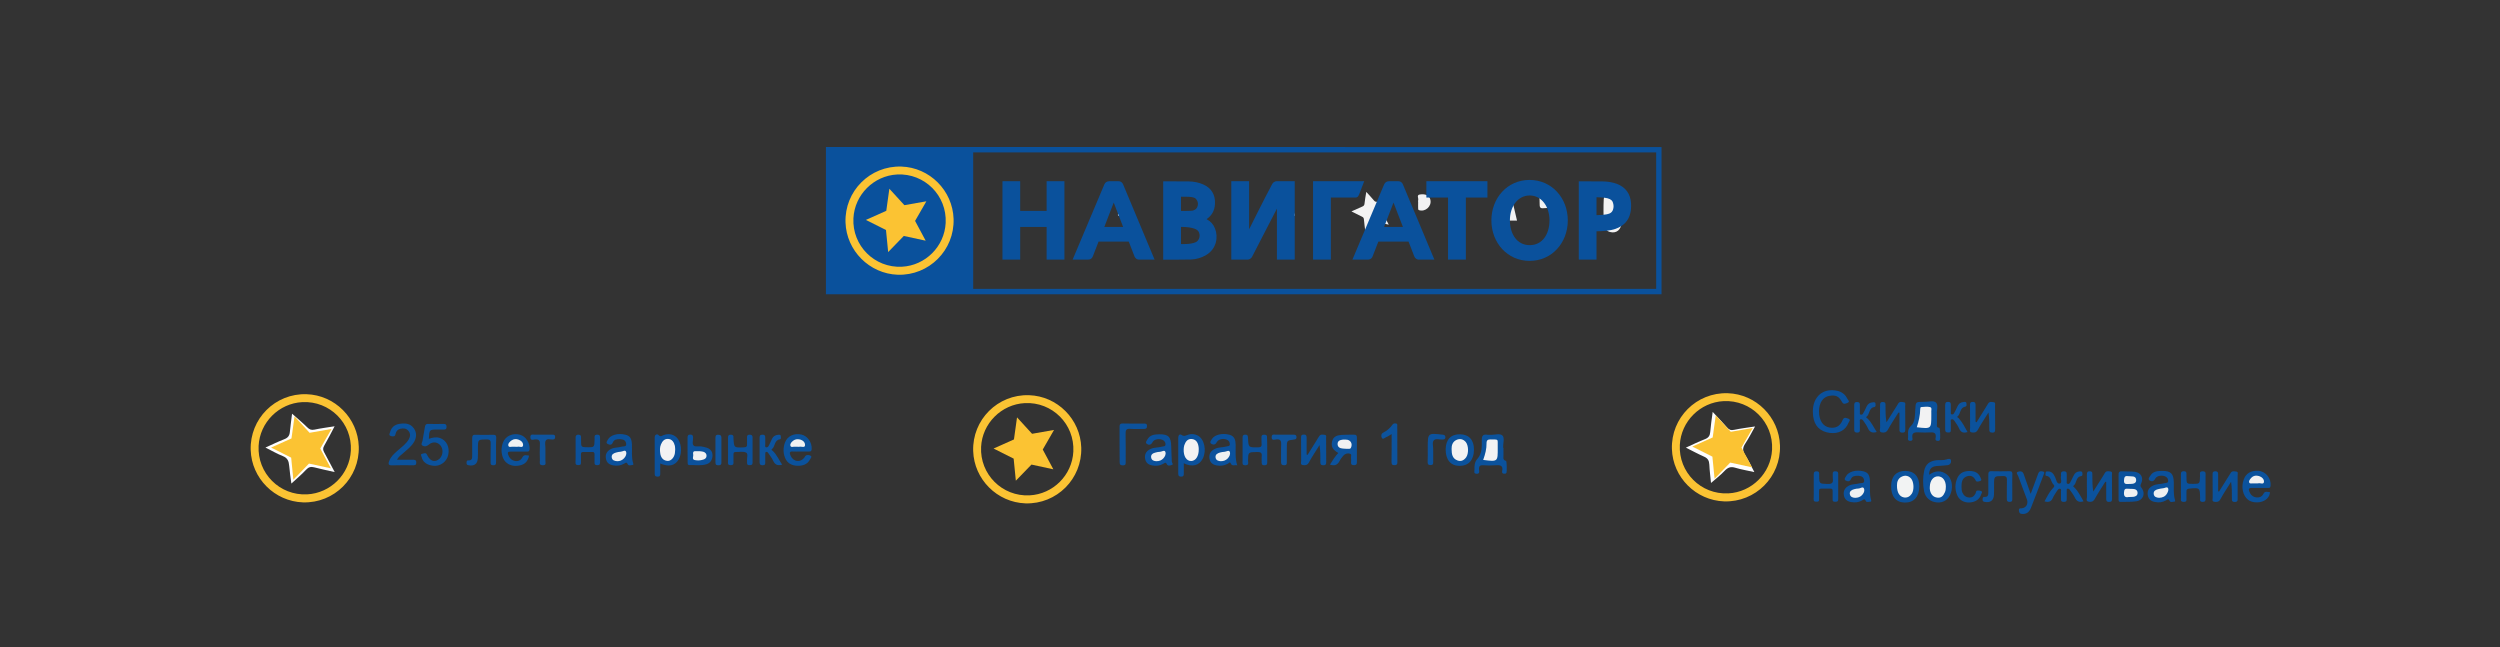 <?xml version="1.0" encoding="UTF-8"?> <!-- Generator: Adobe Illustrator 18.1.1, SVG Export Plug-In . SVG Version: 6.00 Build 0) --> <svg xmlns="http://www.w3.org/2000/svg" xmlns:xlink="http://www.w3.org/1999/xlink" id="Слой_1" x="0px" y="0px" viewBox="0 0 2526 654" xml:space="preserve"><rect x="0" y="0" width="2526" height="654" fill="#333333" stroke="none"/> <path fill="#0B519C" d="M1949.2,479.7c6-4.2,12-4.8,17.9-0.3c4.8,3.8,6.4,11.4,4.2,18.4c-2.1,6.6-7.2,10.3-13.8,9.9 c-6.8-0.4-12.1-4.6-13.4-11.3c-1.3-6.9-1.4-13.9,0.1-20.8c1.4-6.6,5.6-9.9,12.7-10.6c3.3-0.3,6.6,0.3,9.9-0.8c1.4-0.5,4.1-1.3,4.5,1 c0.4,2.1-0.8,4.5-3.4,4.8c-3.8,0.5-7.6,0.6-11.4,0.9C1951.3,471.5,1949.3,473.9,1949.2,479.7z"></path> <path fill="#0B529C" d="M2105.2,506.5c-4.8,1.6-7.1-0.3-8.9-4c-1.4-2.8-3.3-5.3-5.2-7.9c-0.4-0.6-1.5-1-2.1-0.9 c-1,0.2-0.8,1.3-0.8,2.1c0,2.8-0.1,5.7,0,8.5c0.1,2.3-0.9,2.8-3,2.8c-2.2,0-2.9-0.8-2.8-2.9c0.1-2.3,0.1-4.7,0-7 c-0.1-1.2,0.8-3-1-3.4c-1.4-0.3-2.3,1.2-3,2.2c-1.5,2.4-3.2,4.7-4.3,7.3c-1.7,3.8-4.4,4.4-8.3,3.3c2.6-4.9,4.9-9.7,8.6-13.5 c1.5-1.5,1.8-2.3,0.2-3.8c-2.6-2.6-1.9-8-7.3-8.6c-0.9-0.1-0.6-2.1-0.4-3.2c0.2-1.4,1.4-1.2,2.4-1.2c4,0,5.7,2.7,7.2,5.9 c1.1,2.5,1.7,6.9,4.5,6.4c3.2-0.6,0.7-4.8,1.4-7.4c0.2-0.6,0.1-1.3,0-2c-0.1-2.1,0.7-3,2.9-3c2.2,0,3,0.8,2.9,2.9 c-0.1,2.5-0.1,5,0,7.5c0,0.8-0.4,1.8,0.7,2.2c1.1,0.5,2.1-0.1,2.6-1c1.3-2.3,2.5-4.7,3.6-7.1c1.2-2.7,3.1-4.2,6.1-4.4 c1.4-0.1,2.8-0.1,2.8,1.8c0,1.2,0.7,2.6-1.5,3c-5.3,1-4,7.2-7.5,9.8c-0.8,0.6,0.6,1.2,1.1,1.8C2100,496.6,2102.3,501.6,2105.2,506.5 z"></path> <path fill="#0B519C" d="M1831.7,415.5c0.1-15,10.6-23.8,24.8-20.6c4.7,1.1,8.1,3.8,10.1,8.1c0.5,1.1,3,2.8,0.2,4 c-1.9,0.8-4.1,2.2-5.8-1.1c-3-5.6-6.3-6.9-12.3-6c-6.7,1-10.7,6.9-10.8,15.7c0,9.2,4,15.3,10.7,16.4c6.1,1,10.6-1.3,13.1-7.4 c1.4-3.5,3.3-2.4,5.5-1.7c3.4,1,1,3.1,0.5,4.3c-2.9,7.6-10.2,11.4-19,10.2c-9.9-1.4-15.4-7-16.7-16.9 C1831.8,418.9,1831.8,417.2,1831.7,415.5z"></path> <path fill="#0B529C" d="M1957.1,418.3c0,3.9-0.1,6.7,0,9.5c0.1,1.8-1,4.1,2.3,4.5c1,0.1,1.4,11.6,0.5,12.5c-0.8,0.9-1.8,0.7-2.8,0.6 c-1.6-0.3-1.7-1.6-1.4-2.7c1.2-5.8-2.2-6.1-6.5-5.8c-3,0.2-6,0.2-9,0c-4.6-0.2-9.3-0.8-7.8,6.4c0.3,1.7-1,2.2-2.6,2.1 c-1.5,0-2.2-0.9-2-2.2c0.7-4.3-1.5-8.7,3.1-12.9c4.2-3.9,4-10.7,4.3-16.5c0.4-7.8,0.4-7.8,8.3-7.8c0.2,0,0.3,0,0.5,0 c4.1,0.2,9.4-1.7,12.1,0.7C1959,409.7,1956.4,415.2,1957.1,418.3z"></path> <path fill="#0B529C" d="M1519.1,452.3c0,2.5-0.1,5,0,7.5c0.1,2.2-1.1,5,2.6,5.9c0.8,0.2,1,11.4,0.3,12.2c-0.7,0.9-1.8,0.8-2.7,0.7 c-1.6-0.2-1.8-1.5-1.5-2.6c1.2-6.1-2.4-6.2-6.9-5.9c-4,0.3-8,0.3-12,0c-3.5-0.3-4.8,0.8-4.5,4.4c0.2,1.8,0.9,4.4-2.5,4.2 c-3.1-0.1-2.1-2.5-2.1-4.1c0-4-0.2-7.5,3.2-11.3c4.4-4.8,4.3-12.1,4.2-18.6c-0.1-4.4,1.3-6.2,5.7-5.4c1,0.2,2,0,3,0 c4.3,0.3,9.9-1.9,12.4,1c2,2.4,0.4,7.9,0.4,12C1518.8,452.3,1518.9,452.3,1519.1,452.3z"></path> <path fill="#0B529C" d="M433.3,443.4c3.7-1.3,7.3-2.1,11.1-0.9c6.7,2.3,10.2,9.2,8.5,17.1c-1.5,7-8.1,11.8-15.1,11 c-6.5-0.7-10.6-3.7-11.8-8.9c-0.3-1.1-1.5-2.8,0.6-3.2c1.6-0.3,3.6-1.5,4.8,0.8c0.2,0.3,0.2,0.6,0.4,0.9c2.8,5.3,6.5,6.9,10.7,4.5 c4.6-2.6,6.1-9.6,3-14c-2.8-4.1-8.1-5-12.2-1.5c-2.1,1.8-4.2,2.3-6.3,1.1c-2.2-1.3-0.3-3.3-0.1-4.9c0.7-4.6,1.6-9.2,2.4-13.8 c0.3-1.9,0.8-3.4,3.4-3.3c5.2,0.2,10.3,0.1,15.5,0c2.1,0,3,0.7,3,2.9c0,2.3-0.9,2.9-3,2.8c-2-0.1-4,0-6,0 C433.8,434,433.8,434,433.3,443.4z"></path> <path fill="#0B529C" d="M401.1,464.5c5.8,0,10.9,0,16,0c2.1,0,3.5,0.2,3.5,2.9c0,2.8-1.6,2.7-3.6,2.7c-7,0-14-0.2-21,0.1 c-3.9,0.1-3.7-1.9-2.8-4.3c1.6-4.4,4.9-7.4,8.3-10.4c4.1-3.6,8.7-6.8,11.5-11.6c1.6-2.8,2-5.7-0.2-8.4c-2.1-2.7-5.1-3-8.2-2.3 c-2.6,0.6-4.4,2.4-4.9,5.1c-0.5,2.9-2.2,2.9-4.3,2.4c-3.2-0.7-1.6-2.9-1.2-4.3c1.3-4.6,4.5-7.3,9.2-8.1c5.6-0.9,11.2-0.7,14.8,4.6 c3,4.2,2.7,8.9,0.4,13.2c-2.8,5.1-7.5,8.4-11.7,12.2C405.1,459.9,402.8,461.3,401.1,464.5z"></path> <path fill="#0B519C" d="M1196.1,468.1c0,3.8-0.1,7.1,0,10.4c0.1,2-0.4,3.1-2.7,3.1c-2.2,0-2.9-0.9-2.9-3c0-12.1,0.1-24.3,0-36.4 c0-2.4,1.5-4,3.2-2.8c2.7,1.9,4.5,0.6,6.9-0.2c3.2-1,6.6-0.8,9.7,0.9c6.6,3.6,9.1,15.1,5,23.2 C1211.8,470.4,1204.7,472.3,1196.1,468.1z"></path> <path fill="#0B519C" d="M667.1,468.3c0,3.6,0,7,0,10.4c0,1.7-0.3,2.9-2.4,2.9c-1.9,0-3.2-0.4-3.2-2.7c0-12.3,0.1-24.6,0-36.9 c0-3.2,2.7-3.7,3.8-2.5c2.3,2.4,3.6,0.6,5.5,0c4.3-1.4,8.5-1.1,12.2,1.9c5.6,4.6,6.8,16.1,2.6,23C682,470.6,675.6,472,667.1,468.3z"></path> <path fill="#0B519C" d="M1877.1,480.7c-3,0-5.7,0.4-6.9,3.3c-1.2,3.1-3.6,2.4-5.3,1.5c-2.1-1.1-0.4-3,0.3-4.3 c2.5-4.7,10.1-6.8,17.5-5c4.8,1.2,6.5,3.8,6.7,10.2c0.3,6.3-0.7,12.7,1.2,18.8c0.3,0.9,0.2,1.8-0.9,1.7c-1.6,0-3.8,1-4.5-0.7 c-1.2-2.7-2.3-1.5-3.7-0.6c-3.5,2-7.2,2.4-11.1,1.7c-4-0.7-6.7-2.8-7.4-7c-0.7-4.6,1.3-7.6,5.3-9.7c3.4-1.7,7.2-1.2,10.7-2.3 c1.8-0.5,5,0.6,4.5-3.1c-0.4-2.9-2.4-4.2-5.2-4.4C1877.8,480.7,1877.4,480.7,1877.1,480.7z"></path> <path fill="#0B519C" d="M2184.2,475.8c9.2-0.1,12,2.6,12.2,11.6c0.1,5.8-0.5,11.7,1.1,17.4c0.2,0.8,0.7,1.9-0.3,2 c-1.7,0.1-4.1,1.2-5-0.7c-1.3-2.7-2.4-1.3-3.7-0.5c-3.5,2-7.2,2.4-11.1,1.6c-4-0.7-6.7-2.8-7.3-7c-0.7-4.6,1.3-7.6,5.4-9.6 c3.7-1.8,7.8-1.3,11.7-2.4c1.4-0.4,3.3,0,3.5-2c0.1-1.7-0.5-3.2-2-4.3c-3.2-2.2-9.4-1.6-11.1,1.8c-1.5,3-3.8,3-5.6,1.8 c-2.2-1.5-0.1-3.6,0.9-5.1C2175.4,476.2,2179.9,475.9,2184.2,475.8z"></path> <path fill="#0B519C" d="M626.1,443.7c-3,0-5.7,0.4-6.9,3.4c-1.2,3.1-3.6,2.3-5.3,1.4c-2.1-1.1-0.4-3,0.3-4.3 c2.5-4.7,10.1-6.8,17.6-5c4.8,1.2,6.5,3.8,6.7,10.2c0.3,6.3-0.7,12.7,1.3,18.8c0.2,0.7,0.3,1.6-0.5,1.6c-1.7,0.1-4.1,1.2-5-0.7 c-1.2-2.7-2.3-1.4-3.7-0.6c-3.5,2-7.2,2.4-11.1,1.7c-4-0.7-6.7-2.8-7.3-7c-0.7-4.6,1.3-7.6,5.3-9.6c3.4-1.7,7.2-1.2,10.7-2.3 c1.7-0.5,4.6,0.4,4.5-2.6c-0.1-3.1-2.2-4.7-5.3-4.9C626.8,443.8,626.3,443.7,626.1,443.7z"></path> <path fill="#0B519C" d="M1250.1,470.2c-2.8-0.7-5.2,1.3-6.6-2.1c-0.7-1.8-2-0.1-2.8,0.4c-3.5,1.9-7.1,2.5-11.1,1.8 c-4.3-0.7-7-2.8-7.6-7.3c-0.6-4.6,1.6-7.6,5.6-9.5c3.7-1.8,7.9-1.3,11.7-2.4c1.4-0.4,3.3-0.1,3.3-2.2c0-1.7-0.6-3.2-2.2-4.2 c-3.4-2.1-9.2-1.4-11,2.1c-1.5,2.9-3.6,2.7-5.3,1.7c-2.5-1.4-0.4-3.5,0.5-5c2.6-4.3,10.5-6.1,17.4-4.3c5.5,1.4,6.4,5.5,6.5,10.4 C1248.6,456.2,1247.8,462.9,1250.1,470.2z"></path> <path fill="#0B519C" d="M1171.2,438.8c9.4-0.1,12,2.6,12.2,12.1c0.1,5.2,0.4,10.3,0.6,15.5c0,1.2,1.9,2.7,0.1,3.4 c-1.5,0.5-4.1,1.3-5-0.6c-1.2-2.7-2.3-1.4-3.7-0.6c-3.5,2-7.2,2.4-11.1,1.7c-4-0.7-6.7-2.8-7.3-7c-0.7-4.6,1.3-7.6,5.4-9.6 c3.7-1.8,7.8-1.3,11.7-2.4c1.4-0.4,3.3,0,3.5-2c0.2-1.7-0.5-3.2-2-4.3c-3.2-2.2-9.4-1.6-11.1,1.8c-1.5,3-3.8,3-5.6,1.8 c-2.2-1.5-0.1-3.6,0.8-5.1C1161.6,440.2,1165.3,438.8,1171.2,438.8z"></path> <path fill="#0B519C" d="M2140.6,491.5c0-3.8,0.1-7.6,0-11.4c-0.1-2.6,0.5-4.1,3.5-3.9c4.3,0.3,8.7,0,12.9,0.5 c6.4,0.9,9.2,6.2,6.3,12.1c-1,1.9-0.6,2.6,0.5,4.1c4.3,5.6,1.8,12.5-5.2,13.6c-5.2,0.8-10.6,0.4-15.9,0.6c-2.3,0.1-2.1-1.6-2.1-3.1 C2140.6,499.8,2140.6,495.6,2140.6,491.5z"></path> <path fill="#0B529C" d="M534.6,460.4c-1.5,6.8-5.2,9.8-12.6,10.3c-6.3,0.4-11.8-2.8-13.9-8.4c-1.8-5-1.8-10.2,0.1-15.1 c2.5-6.7,9.9-10,17.3-7.9c5.8,1.6,10.1,8.4,9.6,14.7c-0.2,2.3-1.3,2.3-2.9,2.3c-5.5,0-11,0.1-16.4,0c-2.8-0.1-3.1,1.2-2.3,3.3 c1.2,3.2,3.2,5.4,6.6,6.1c3.3,0.7,6.1-0.5,7.6-3.4C529.5,458.7,532.1,460.2,534.6,460.4z"></path> <path fill="#0B529C" d="M808.8,456.2c-2.5,0-5,0.2-7.5,0c-3.8-0.3-3.7,1.5-2.5,4.2c2.8,6.3,9.7,7.3,13.9,2c0.4-0.5,0.6-1.2,1.1-1.7 c1.6-1.5,3.7-1,5.1-0.3c2,1,0.1,2.7-0.4,3.7c-2.7,5.3-7.6,6.7-13,6.5c-5.7-0.2-10.3-2.7-12.4-8.3c-1.9-5-1.8-10.1,0-15.1 c2.4-6.6,9.2-9.8,16.8-8.1c6.1,1.4,10.7,8.2,10.2,14.8c-0.2,2.2-1.2,2.4-2.8,2.3C814.5,456.1,811.6,456.2,808.8,456.2z"></path> <path fill="#0B529C" d="M2293.6,497.3c-0.8,10.7-15.6,12.7-22.1,7.7c-5.3-4-7.3-13-4.4-20.6c2.3-6.2,7.3-9.1,14.6-8.7 c7.6,0.5,13.3,7.6,12.5,15.2c-0.2,2.3-1.5,2.1-3,2.1c-5.3,0-10.6,0.1-15.9,0c-3.4-0.1-3.5,1.4-2.5,3.9c1.3,3.2,3.6,5.2,7,5.7 c3.1,0.4,5.7-0.8,7.1-3.5C2288.6,495.6,2291.1,497.3,2293.6,497.3z"></path> <path fill="#0C529C" d="M1343.8,469.4c2.6-4.2,5.1-8.2,8.4-11.7c-5.7-3.4-7.4-6.4-6.3-11.5c1.1-5.3,5.3-6.5,9.8-6.8 c4.1-0.3,8.3-0.1,12.5-0.2c2.2-0.1,2.8,1,2.8,3c-0.1,8.3-0.1,16.6,0,24.9c0,2.2-0.8,2.9-2.9,2.9c-2.1,0-3.1-0.6-3-2.8 c0.1-1.3,0.2-2.7,0-4c-0.3-1.7,1.1-4.1-1.1-4.8c-2.4-0.8-5,0-6.8,2.1c-1.4,1.7-2.8,3.4-3.7,5.3 C1351.4,469.9,1348.4,471,1343.8,469.4z"></path> <path fill="#0B529C" d="M1997.1,426.7c2.8-4.6,5.7-9.1,8.5-13.7c1.1-1.8,2.2-3.7,3.4-5.5c1.4-2,3.6-1.3,5.5-1.1 c1.9,0.3,1.3,2.1,1.3,3.3c0.1,8,0,16,0.1,24c0,2.1-0.2,3.5-2.9,3.4c-2.5,0-3.1-1-3-3.3c0.1-5.6,0-11.2-0.8-17.1 c-3.6,5.8-7.5,11.5-10.8,17.6c-1.6,2.9-3.8,3-6.2,2.6c-2.8-0.5-1.5-2.9-1.6-4.5c-0.1-7.5-0.1-15-0.1-22.5c0-1.8-0.3-3.7,2.6-3.8 c3.1-0.1,3,1.8,3,3.9c0,5.4,0,10.8,0,16.2C1996.5,426.4,1996.8,426.6,1997.1,426.7z"></path> <path fill="#0B529C" d="M1918.2,416.8c-3.6,5.8-7.4,11.4-10.7,17.4c-1.6,2.8-3.7,3.2-6.2,2.7c-3.1-0.6-1.6-3.3-1.6-4.9 c-0.2-7.3-0.1-14.6-0.1-22c0-2.1-0.1-4,3-3.8c2.9,0.1,2.5,2,2.5,3.8c0,5.4,0,10.9,1,16.7c3.2-5.1,6.4-10.2,9.6-15.3 c0.7-1.1,1.5-2.2,2.1-3.4c1.4-2.6,3.8-1.9,5.8-1.6c2.2,0.3,1.4,2.4,1.4,3.7c0.1,7.8,0,15.6,0.1,23.5c0,2,0,3.5-2.8,3.5 c-3,0.1-3.2-1.4-3.1-3.7c0.1-5.5,0-10.9,0-16.4C1918.8,417,1918.5,416.9,1918.2,416.8z"></path> <path fill="#0B529C" d="M2242.1,496.7c2.7-4.3,5.3-8.6,8-12.8c1.2-2,2.5-3.9,3.7-5.9c1.4-2.5,3.8-1.8,5.8-1.5 c2.1,0.3,1.3,2.4,1.3,3.7c0.1,7.7,0,15.3,0,23c0,2,0.4,3.9-2.8,4c-3.1,0-3.1-1.6-3-3.8c0.1-5.4,0-10.9-0.8-16.6 c-3.6,5.8-7.5,11.5-10.8,17.6c-1.6,2.9-3.7,3-6.2,2.6c-2.8-0.5-1.5-2.9-1.6-4.5c-0.1-7.5-0.1-15-0.1-22.5c0-1.8-0.3-3.7,2.6-3.8 c3.1-0.1,3,1.8,3,3.9c0,5.4,0,10.8,0,16.3C2241.5,496.4,2241.8,496.5,2242.1,496.7z"></path> <path fill="#0B529C" d="M1321.1,459.7c3.2-5.1,6.4-10.2,9.6-15.4c0.8-1.3,1.5-2.6,2.4-3.8c1.5-2,3.6-1.3,5.5-1.1 c1.9,0.3,1.3,2.1,1.3,3.3c0.1,8,0,16,0.1,24c0,2.1-0.2,3.4-2.9,3.4c-2.5,0-3.1-1.1-3-3.3c0.1-5.6,0-11.2-0.8-17.1 c-3.6,5.8-7.5,11.5-10.8,17.6c-1.6,2.9-3.8,3-6.2,2.6c-2.8-0.5-1.5-2.9-1.6-4.5c-0.1-7.5-0.1-15-0.1-22.5c0-1.8-0.3-3.7,2.6-3.8 c3.1-0.1,3,1.8,3,3.9c0,5.4,0,10.8,0,16.2C1320.5,459.4,1320.8,459.5,1321.1,459.7z"></path> <path fill="#0B529C" d="M2127.2,486.8c-3.6,5.8-7.4,11.4-10.7,17.4c-1.6,2.8-3.7,3.2-6.2,2.7c-3.1-0.6-1.6-3.3-1.6-4.9 c-0.2-7.3-0.1-14.6-0.1-22c0-2.1,0-4,3-3.8c2.9,0.1,2.5,2,2.5,3.8c0,5.4,0,10.9,0.9,16.7c2.2-3.5,4.5-7.1,6.7-10.6 c1.7-2.7,3.4-5.3,5-8.1c1.4-2.5,3.8-1.9,5.8-1.6c2.2,0.3,1.3,2.4,1.4,3.7c0.1,7.8,0,15.6,0.1,23.5c0,2,0,3.5-2.8,3.5 c-3,0.1-3.1-1.4-3.1-3.7c0.1-5.4,0-10.9,0-16.4C2127.8,487,2127.5,486.9,2127.2,486.8z"></path> <path fill="#0B529C" d="M1939.3,491.5c-0.1,10.4-5.5,16.4-14.6,16.3c-9-0.1-14.1-6.2-13.9-16.9c0.1-9.8,5.4-15.2,14.5-15.1 C1934.2,475.9,1939.4,481.7,1939.3,491.5z"></path> <path fill="#0B529C" d="M1489.3,454.5c-0.1,10.4-5.5,16.3-14.7,16.2c-9-0.1-14-6.3-13.9-16.9c0.2-9.8,5.4-15.2,14.6-15 C1484.3,438.9,1489.4,444.7,1489.3,454.5z"></path> <path fill="#0B529C" d="M2051.8,499c2.5-6.8,4.8-13,7.1-19.1c0.3-0.9,0.6-2,1.2-2.7c1.2-1.6,3.1-1.1,4.6-0.6c1.6,0.5,0.6,2,0.2,3 c-4.2,11.2-8.4,22.3-12.8,33.5c-1.6,4-4.3,6.6-9.1,6.2c-2.4-0.2-2.9-1.5-3.1-3.6c-0.1-2.4,1.2-2,2.8-2.1c4.5-0.4,6.9-4.5,5.3-9 c-2.9-7.9-6-15.8-8.9-23.8c-0.5-1.3-2.9-3.4,0.3-4.3c2.3-0.6,4.4-0.3,5.4,2.7C2046.9,485.5,2049.3,491.8,2051.8,499z"></path> <path fill="#0C529C" d="M501.2,454.9c0,4.2,0,8.3,0,12.5c0,1.8-0.5,2.7-2.5,2.7c-2,0-3.1-0.5-3-2.7c0.1-6.3-0.1-12.6,0.1-19 c0.1-3.1-0.5-4.4-4-4.4c-8.9,0.1-8.9-0.1-8.9,8.9c0,3.3,0.1,6.7-0.1,10c-0.3,5.8-3.6,8.3-9.3,7.2c-1.4-0.3-2.1-0.7-2.1-2.1 c0.1-1.3-0.2-2.9,1.8-2.8c4.1,0.2,3.9-2.6,3.9-5.3c0-5.7,0.1-11.3,0-17c0-2.3,0.3-3.7,3.2-3.6c6,0.2,12,0.1,18,0 c2.4-0.1,3.2,0.9,3.1,3.2C501.1,446.5,501.2,450.7,501.2,454.9z"></path> <path fill="#0C529C" d="M2033.2,491.9c0,4.2,0,8.3,0,12.5c0,1.8-0.5,2.7-2.5,2.7c-2.1,0-3-0.5-3-2.8c0.1-6.3-0.1-12.6,0.1-19 c0.1-3.1-0.6-4.4-4.1-4.3c-8.9,0.1-8.9-0.1-8.9,8.9c0,3.3,0.1,6.7-0.1,10c-0.3,5.8-3.7,8.3-9.4,7.2c-1.4-0.3-2.1-0.7-2.1-2.2 c0.1-1.3-0.1-2.9,1.9-2.8c4.1,0.2,3.9-2.6,3.9-5.4c0-5.7,0.1-11.3,0-17c0-2.4,0.3-3.7,3.2-3.6c6,0.2,12,0.1,18,0 c2.5-0.1,3.2,0.9,3.1,3.2C2033.1,483.6,2033.2,487.7,2033.2,491.9z"></path> <path fill="#0D539D" d="M790.3,469.5c-4.7,1.3-7.2,0-9-3.8c-1.3-2.8-3.3-5.4-5.1-8c-0.5-0.8-1.5-1.6-2.5-0.9 c-0.5,0.3-0.5,1.4-0.5,2.2c-0.1,2.7-0.1,5.3,0,8c0.1,1.9-0.2,3.1-2.6,3.1c-2.5,0-3.1-1-3.1-3.2c0.1-8.2,0.1-16.3,0-24.5 c0-1.9,0.3-3.1,2.7-3.2c2.6-0.1,3.1,1.1,3,3.4c-0.1,2.2-0.1,4.3,0,6.5c0.1,1-0.7,2.6,1,2.9c1.3,0.2,2.2-0.8,2.7-1.9 c1.1-2.2,2.2-4.5,3.2-6.8c1.3-2.7,3.5-3.8,6.4-4c1.2-0.1,2.5-0.1,2.4,1.6c0,1.1,0.6,2.8-0.9,3c-5.9,0.8-4.5,7.3-8.1,9.9 c-1,0.7,0.4,1.3,0.9,1.8C784.9,459.4,786.9,464.6,790.3,469.5z"></path> <path fill="#0D539D" d="M1896.2,436.5c-4.7,1.4-7.2-0.1-8.9-3.9c-1.1-2.6-2.9-4.9-4.4-7.2c-0.6-1-1.6-2-2.8-1.8 c-1.6,0.4-0.8,1.9-0.9,3c-0.1,2.5-0.1,5,0,7.5c0.1,2-0.4,3-2.7,3c-2.1-0.1-3-0.6-3-2.8c0.1-8.3,0-16.7,0-25c0-2,0.5-3.1,2.8-3.1 c2.2,0,3,0.8,2.9,3c-0.1,2.5-0.1,5,0,7.5c0,0.7-0.4,1.8,0.7,2.2c1.1,0.4,2-0.2,2.5-1c1.3-2.3,2.5-4.7,3.6-7.1 c1.2-2.7,3.3-4.1,6.2-4.3c1.3-0.1,2.9-0.4,2.8,1.7c0,1.2,0.6,2.7-1.5,3.1c-5.3,1-4.1,7.2-7.6,9.8c-0.9,0.7,0.6,1.3,1.1,1.8 C1890.9,426.6,1893.1,431.6,1896.2,436.5z"></path> <path fill="#0D539D" d="M1988,436.5c-4.3,1.5-6.9,0.2-8.6-3.7c-1.1-2.6-2.8-4.9-4.4-7.2c-0.7-1.1-1.7-2.4-3.2-1.9 c-1.4,0.5-0.6,2.1-0.7,3.1c-0.1,2.3-0.1,4.7,0,7c0,1.7,0.2,3.3-2.4,3.2c-2.3,0-3.3-0.6-3.3-3.1c0.1-8.2,0.1-16.3,0-24.5 c0-2.2,0.5-3.4,3-3.4c2.4,0.1,2.7,1.3,2.7,3.2c-0.1,2.5,0,5,0,7.5c0,0.8-0.2,1.8,0.9,2c0.9,0.2,1.7-0.2,2.2-0.9 c1.3-2.3,2.6-4.7,3.6-7.1c1.2-2.7,3.1-4.3,6-4.5c1.2-0.1,2.9-0.7,3.1,1.4c0.1,1.3,0.7,2.9-1.7,3.4c-5.1,1.2-4,7.2-7.4,9.9 c-0.8,0.6,0.8,1.2,1.3,1.7C1982.9,426.8,1985.3,431.7,1988,436.5z"></path> <path fill="#0B519C" d="M1832.6,491.7c0-4.2,0-8.3,0-12.5c0-2,0.6-3,2.8-3c2.3,0,2.9,1.1,2.7,3.1c0,0.5,0,1,0,1.5 c0.1,8.2,0.1,7.9,8.6,8.2c4.1,0.1,5.8-1,5.2-5.2c-0.2-1.6,0-3.3-0.1-5c-0.1-1.9,0.7-2.7,2.6-2.6c1.7,0,2.9,0.3,2.9,2.4 c0,8.6,0,17.3,0,25.9c0,2-0.9,2.5-2.8,2.5c-1.7,0-3-0.2-2.8-2.4c0.1-1.3,0-2.7,0-4c-0.1-7.9,1.1-6.9-6.8-6.9c-8,0-6.8-1-6.9,6.8 c0,1.3-0.1,2.7,0,4c0.2,2.1-0.9,2.5-2.7,2.4c-1.7,0-2.9-0.3-2.8-2.4C1832.7,500.3,1832.6,496,1832.6,491.7z"></path> <path fill="#0B519C" d="M2203.6,491.5c0-4.2,0.1-8.3,0-12.5c0-2.2,0.9-2.9,3-2.9c2,0.1,2.7,0.9,2.6,2.8c0,1,0,2,0,3c0,7,0,7,6.7,7 c6.8,0,6.8,0,7-8.2c0-1.9-1-4.5,2.8-4.5c3.7,0.1,2.7,2.6,2.8,4.6c0.1,7.5,0,15,0,22.4c0,2,0.3,3.9-2.9,3.9c-3.4,0-2.6-2.2-2.6-4.1 c-0.2-10.3-0.4-10.3-11-9.3c-2.2,0.2-2.9,1-2.8,3.1c0.1,2,0.1,4,0,6c-0.1,2,0.9,4.4-2.9,4.3c-3.8-0.1-2.6-2.7-2.6-4.6 C2203.5,498.8,2203.6,495.2,2203.6,491.5z"></path> <path fill="#0B519C" d="M1280.4,455c0,3.8,0,7.6,0,11.5c0,1.9,0.2,3.5-2.7,3.6c-3.2,0.1-2.9-1.8-2.9-3.8c0-1.7-0.2-3.4,0-5 c0.6-4-1.2-4.7-4.8-4.6c-8.9,0.2-8.8,0-9,8.8c0,1.8,1.3,4.5-2.6,4.6c-3.7,0.1-2.9-2.4-2.9-4.4c0-7.6,0-15.3,0-22.9 c0-1.9-0.1-3.6,2.7-3.6c2.7,0,2.7,1.5,2.8,3.5c0.4,9.5,0.5,9.4,10,9.3c2.7,0,4-0.6,3.7-3.6c-0.2-2.1,0-4.3-0.1-6.5 c-0.1-1.8,0.6-2.7,2.6-2.7c2.1,0,3.2,0.6,3,2.8c0,0.2,0,0.3,0,0.5C1280.4,446.7,1280.4,450.8,1280.4,455z"></path> <path fill="#0B519C" d="M735.6,454.3c0-4,0-8,0-12c0-1.9,0.4-3.1,2.7-3.1c2.2,0,3,0.9,2.8,3c0,0.2,0,0.3,0,0.5 c0.5,9.8,0.5,9.7,10.5,9.3c2.8-0.1,3.4-1.1,3.2-3.6c-0.1-2.2,0-4.3,0-6.5c-0.1-1.8,0.5-2.7,2.5-2.7c2.1,0,3.1,0.6,3.1,2.8 c-0.1,8.5-0.1,17,0,25.4c0,2.4-1.3,2.6-3.2,2.6c-2.1,0.1-2.5-1-2.4-2.8c0-0.5,0.1-1,0-1.5c-0.3-2.9,1.4-7.2-0.9-8.4 c-3-1.5-7.1-0.5-10.8-0.6c-1.9,0-2,1.3-2,2.7c0,2.2,0.1,4.3,0,6.5c-0.1,1.8,0.8,4-2.6,4.1c-3.7,0.1-2.9-2.3-2.9-4.3 C735.6,461.9,735.6,458.1,735.6,454.3z"></path> <path fill="#0B519C" d="M581.6,454.7c0-4.2,0-8.3,0-12.5c0-2,0.6-3,2.8-3c2.3,0,2.8,1.2,2.7,3.1c-0.1,0.8,0,1.7,0,2.5 c0,7.1,0,7.1,7.1,7.1c6.4,0,6.4,0,6.6-8.6c0-1.8-0.7-4.1,2.6-4.1c3.1,0,2.9,1.9,2.9,3.9c0,7.8,0,15.6,0,23.4c0,2,0,3.5-2.8,3.5 c-2.8,0-2.9-1.4-2.8-3.4c0.1-1,0-2,0-3c-0.1-7.9,1.1-6.9-6.8-6.9c-8,0-6.8-1-6.9,6.8c0,1.3-0.1,2.7,0,4c0.2,2.1-1,2.4-2.7,2.4 c-1.7,0-2.9-0.3-2.8-2.4C581.7,463.3,581.6,459,581.6,454.7z"></path> <path fill="#0B519C" d="M694.7,454.2c0-4,0-8,0-12c0-2,0.5-3.1,2.8-3.1c2.3,0,2.7,1.1,2.8,3.1c0.1,2.8-1.3,6.4,0.7,8.1 c1.6,1.4,5.1,0.4,7.7,0.8c2,0.3,3.9,0.8,5.8,1.4c3.7,1.4,5.6,4.2,5.4,8.1c-0.2,3.9-2,7.1-5.9,8.4c-5.7,1.9-11.6,0.7-17.3,0.9 c-2,0.1-1.9-1.5-1.9-2.8C694.7,462.9,694.7,458.5,694.7,454.2z"></path> <path fill="#0B529C" d="M1981.9,491.6c0,2.2,0.1,4.3,1,6.3c1.4,3,3.8,4.7,7,4.8c2.9,0.1,5-1.5,6.2-4.2c0.5-1,0.4-2.7,1.7-2.8 c1.4-0.2,3.1,0,4.3,0.7c1.2,0.7,0,2.1-0.3,3.1c-1.6,5-5.8,7.9-11.9,8.2c-5.5,0.3-10.4-2.5-12.4-7.5c-2.4-5.8-2.3-11.7,0.3-17.4 c2.5-5.4,7.2-7,12.7-6.9c4.9,0.1,8.7,1.9,10.6,6.7c0.4,1.1,1.7,2.6-0.2,3.3c-1.4,0.5-3.8,1.4-4.6-0.3c-2.1-4.5-5.4-5.9-9.7-4 C1982.5,483.4,1981.9,487.4,1981.9,491.6z"></path> <path fill="#0C529C" d="M1131.2,449.1c0-5.8,0.1-11.6,0-17.4c-0.1-2.6,0.4-3.9,3.5-3.8c7,0.2,13.9,0.1,20.9,0.1 c1.7,0,3.3-0.2,3.3,2.4c0.1,2.6-1.2,3-3.3,3c-4.5-0.1-9,0.3-13.4-0.1c-4.2-0.4-5,1.3-4.9,5.1c0.2,9.3,0.1,18.6,0.1,27.9 c0,2,0.4,3.9-2.8,3.9c-3.3,0-3.3-1.6-3.3-4C1131.2,460.4,1131.2,454.8,1131.2,449.1z"></path> <path fill="#0D539D" d="M1406.1,438.6c-2.5,1.4-4.1,2.6-5.9,3.3c-1.3,0.5-3,2.7-4.1,0.3c-0.7-1.6-0.8-3.9,1.6-5.1 c3.8-1.9,6.9-4.6,9.3-8.1c0.9-1.3,2.2-1.3,3.6-1.1c1.7,0.3,1.2,1.8,1.2,2.8c0,12.1,0,24.3,0.1,36.4c0,2.1-0.7,2.9-2.8,2.9 c-2.5,0.1-3.1-0.9-3.1-3.2C1406.2,457.7,1406.1,448.6,1406.1,438.6z"></path> <path fill="#0F549D" d="M1297.3,439.2c3.3,0,6.7,0.1,10,0c1.9,0,2.7,0.7,2.7,2.6c0,1.8-1,2.1-2.5,2.3c-7.3,0.9-7.3,1-7.3,8.4 c0,4.8,0,9.7,0,14.5c0,1.8-0.1,3.1-2.6,3.1c-2.4,0-3.2-0.9-3.2-3.2c0.1-5.8-0.2-11.7,0.1-17.5c0.2-4-0.7-5.9-5.1-5.4 c-1.7,0.2-4.7,1.5-4.5-2.5c0.2-3.4,2.7-2.2,4.4-2.3C1291.9,439.1,1294.6,439.2,1297.3,439.2z"></path> <path fill="#0F549D" d="M551.1,457.1c0,2.8,0.1,5.7,0,8.5c-0.1,1.8,1.3,4.5-2.6,4.5c-4.1,0-3-2.8-3-4.8c-0.1-5.3-0.3-10.7,0-16 c0.3-4.1-0.9-5.7-5.2-5.3c-1.5,0.2-4.3,1.5-4.4-2.1c-0.2-3.8,2.6-2.6,4.5-2.7c6-0.1,12,0,18,0c1.5,0,2.6,0.4,2.5,2.2 c0,1.5-0.3,2.5-2.1,2.7c-2.4,0.2-5.7-1.2-7.1,0.7c-1.7,2.3-0.4,5.8-0.6,8.7C551,454.7,551.1,455.9,551.1,457.1z"></path> <path fill="#0C529C" d="M1442.6,454.4c0-0.7,0-1.3,0-2c0-15,0-14.9,15.1-13.2c1.8,0.2,2.7,0.7,2.7,2.6c0,2.2-1.4,2.2-3,2.3 c-2.9,0.2-6.7-1.3-8.6,0.7c-2,2.2-0.6,6-0.7,9.1c-0.1,4.3-0.1,8.6,0,12.9c0,1.8-0.1,3.1-2.6,3.1c-2.5,0-3.1-1-3-3.3 C1442.7,462.7,1442.6,458.5,1442.6,454.4z"></path> <path fill="#10559E" d="M728.9,454.7c0,4.2-0.1,8.3,0,12.5c0.1,2.2-0.7,2.9-2.9,2.9c-2,0-3.1-0.3-3.1-2.7c0.1-8.5,0.1-17,0-25.4 c0-2.3,1.1-2.8,3.1-2.7c2.2,0,2.9,1,2.9,3.1C728.9,446.4,728.9,450.6,728.9,454.7z"></path> <path fill="#6791BE" d="M1607.1,230c0,0.6-0.5,1.2-0.8,1c-0.7-0.6-0.3-1.4,0.2-2.1C1606.7,229.2,1606.9,229.6,1607.1,230z"></path> <path fill="#FEFEFE" d="M1772.6,477c-7.1-1.6-13.3-2.6-19.3-4.4c-4.6-1.4-7.5-0.3-10.8,3.2c-4.2,4.5-9.2,8.2-13.7,12.2 c-0.5-5.4-1.4-12-1.7-18.6c-0.2-4-1.5-6.3-5.3-8c-5.9-2.6-11.6-5.7-18.4-9.1c7-3.2,13.2-6.2,19.6-8.7c3.4-1.4,4.7-3.5,5-7 c0.5-6.4,1.5-12.8,2.5-20.4c5.3,5.7,10,10.6,14.4,15.6c2.1,2.4,4,3.3,7.3,2.5c6.6-1.4,13.4-2.2,21.1-3.4c-3.5,6.3-6.4,12-9.9,17.3 c-2.6,4-2.9,7.2-0.3,11.3C1766.5,464.8,1769.2,470.5,1772.6,477z"></path> <path fill="#FEFEFE" d="M338.2,477c-7.5-1.7-14.2-3.1-20.7-4.8c-3.4-0.9-5.7-0.3-8.2,2.4c-4.6,5-9.9,9.3-14.9,14 c-0.7-5.6-1.7-11.7-2.2-17.9c-0.4-4.7-1.6-8-6.5-9.9c-5.7-2.2-11-5.4-17.5-8.6c6.9-3.1,12.8-6,19-8.4c3.7-1.4,5.4-3.6,5.7-7.6 c0.6-6.4,1.6-12.9,2.2-18.2c4.8,4.3,10.3,8.8,15.3,13.7c2.2,2.2,4.1,3.1,7.3,2.4c6.5-1.4,13.1-2.2,20.4-3.4 c-3.7,7.1-7,13.5-10.6,19.8c-1.3,2.3-1.3,4.1,0,6.4C331,463.4,334.3,469.7,338.2,477z"></path> <path fill="#F2F2F3" d="M1179,224.2c0-1.2,0-2.3,0-3.5c0-4.4,0-4.4,4.5-4.1c7,0.5,10.7,5.6,8.2,11.1c-1.5,3.3-8.3,5.8-11.8,4.4 c-0.9-0.4-0.9-1.1-0.9-1.8C1179,228.4,1179,226.3,1179,224.2z"></path> <path fill="#F3F3F3" d="M1179.3,202.9c0-0.5-0.1-1.1,0-1.6c0.4-1.8-1.4-4.2,0.7-5.4c2.6-1.4,8.3,0.3,9.8,2.6 c1.6,2.5,2.4,5.3,1.1,8.3c-1.3,3-3.9,3.5-6.8,3.5c-4.6,0-4.6,0-4.7-4.7c0-0.9,0-1.9,0-2.8C1179.4,202.9,1179.3,202.9,1179.3,202.9z"></path> <path fill="#F3F3F3" d="M1403.2,227c-4.1-0.9-7.8-1.7-11.4-2.6c-1.8-0.5-3.1-0.1-4.4,1.3c-2.4,2.6-5,5.1-7.9,8.1 c-0.5-4.4-1.1-8.2-1.4-12.1c-0.1-1.5-0.7-2.2-2-2.8c-3.4-1.6-6.7-3.3-10.6-5.3c4-1.8,7.5-3.4,11-4.9c1.4-0.6,2.1-1.4,2.2-2.9 c0.4-3.8,1.1-7.6,1.8-11.9c2.8,3.1,5.3,5.7,7.6,8.5c1.1,1.4,2.2,1.8,4,1.4c3.5-0.7,7.1-1.9,11.3-1.5c-2.1,3.6-3.9,6.8-5.9,10 c-0.8,1.3-0.8,2.4-0.1,3.7C1399.3,219.4,1401.1,223,1403.2,227z"></path> <path fill="#F2F2F3" d="M1432.9,204.5c0-0.7-0.2-1.5,0-2.2c0.7-1.9-2-5.3,1.8-5.8c5.9-0.9,9.7,1.3,10.6,5.5 c1.4,6.4-5.1,12.3-11.3,10.4c-1.2-0.3-1.1-1.1-1.1-1.9C1432.8,208.5,1432.9,206.5,1432.9,204.5z"></path> <path fill="#F2F2F3" d="M1141,218.1c-3.6,0-6.8,0-10,0c-1.6,0-1.7-0.8-1.2-2c1.7-4.6,3.5-9.1,5.5-14.5 C1137.4,207.6,1139.1,212.7,1141,218.1z"></path> <path fill="#F2F2F3" d="M1303.2,202.5c1.6,4.8,3.3,9.6,4.9,14.4c0.4,1.1-0.2,1.3-1,1.3c-2.8,0-5.6,0-8.5,0c-1.8,0-1-1.1-0.8-1.9 c1.5-4.5,3.1-9.1,4.7-13.6C1302.7,202.6,1302.9,202.5,1303.2,202.5z"></path> <path fill="#F2F3F3" d="M1555.6,202.2c0-0.6-0.2-1.3,0-1.9c0.9-2.1-2.4-6.2,2.4-6.5c8.7-0.6,11.7,1.4,12.1,7.1 c0.4,5.8-2.1,8.9-7.5,9.3c-7,0.6-7,0.6-7-6.6C1555.6,203.3,1555.6,202.8,1555.6,202.2z"></path> <path fill="#F3F3F3" d="M1638.5,213.3c0,4,0.1,7.6,0,11.1c-0.3,7.7-5.2,11.8-11.8,10c-3.6-1-6.2-4-6.3-8.4c-0.2-8.2-0.4-16.3,0-24.5 c0.3-6.7,5.5-10,11.9-8.3c3.9,1,5.1,4.1,5.8,7.4C1639,205,1638.2,209.4,1638.5,213.3z"></path> <path fill="#F2F2F3" d="M1532.8,222.9c-3.8,0-7.3-0.1-10.9,0c-2.3,0.1-1.3-1.4-1.1-2.3c1.6-6.8,3.2-13.7,4.8-20.5 c0.2-0.9,0.4-1.8,1.2-2.8C1528.7,205.8,1530.7,214.2,1532.8,222.9z"></path> <path fill="#F2F3F3" d="M1966.1,491.8c-0.1,1.8-0.1,3.6-0.9,5.4c-1.5,3.5-3.6,6.2-7.8,5.6c-4.1-0.5-6.4-3.3-7.3-7.2 c-0.3-1.3-0.3-2.7-0.2-4c0.2-6.2,3.7-10.5,8.5-10.3C1963,481.5,1966.1,485.7,1966.1,491.8z"></path> <path fill="#F2F2F3" d="M1936.7,431.7c2-6,3.4-12.1,3.5-18.4c0-0.8,0.2-2,1-2c3-0.2,6.1-0.7,8.9,0c2.5,0.7,0.9,3.7,1.3,5.7 c0.1,0.8,0,1.7,0,2.5C1951.4,433.4,1951.4,433.4,1936.7,431.7z"></path> <path fill="#F2F2F3" d="M1498.6,464.7c2.1-5.8,3.5-11.2,3.4-16.9c0-3.2,1.4-3.8,4.2-3.8c8.5,0.2,6.9-0.8,7.1,7.1c0,0.5,0,1,0,1.5 C1513.4,466.6,1513.4,466.6,1498.6,464.7z"></path> <path fill="#F2F2F3" d="M1211.2,454.2c0.1,6.7-3.1,11.5-7.6,11.6c-4.8,0.1-7.9-4.8-7.6-12c0.1-1.3,0.2-2.7,0.6-3.9 c1.3-3.7,3.4-6.8,7.8-6.3c4.2,0.5,6,3.7,6.6,7.6C1211.2,452.2,1211.2,453.2,1211.2,454.2z"></path> <path fill="#F2F2F3" d="M682.2,454.4c-0.1,1.3-0.1,2.4-0.3,3.6c-0.7,4.5-4.2,8.1-7.7,7.7c-4.5-0.5-6.6-3.7-7.1-7.8 c-0.4-2.9-0.5-5.9,0.7-8.8c1.4-3.3,3.5-5.9,7.4-5.6c4,0.3,5.8,3.4,6.7,7C682.2,451.8,682.1,453.2,682.2,454.4z"></path> <path fill="#EEF0F1" d="M1874.7,503c-2.4,0-5-0.7-5.6-3.6c-0.6-3.1,1.8-4.4,4.3-5.1c1.4-0.4,2.9-0.7,4.4-0.7c1.9,0,4.6-2.5,5.6,0.1 c0.9,2.4-0.4,5.2-2.6,7.1C1879.2,502.2,1877.2,502.9,1874.7,503z"></path> <path fill="#EEF0F1" d="M2181.5,503c-2.6-0.2-5.1-0.9-5.4-4c-0.3-2.9,1.9-4.1,4.3-4.7c1.7-0.5,3.6-0.8,5.4-1 c1.6-0.1,3.6-1.7,4.6-0.3c1.2,1.7,0.1,3.9-0.8,5.6C2187.8,501.7,2185,502.9,2181.5,503z"></path> <path fill="#EEF0F1" d="M623.7,466c-2.7-0.2-5.2-0.8-5.6-3.9c-0.4-2.9,1.8-4.1,4.2-4.8c1.6-0.5,3.3-0.8,4.9-0.9 c1.8-0.1,4.4-2.1,5.3-0.1c1,2.2-0.2,4.9-2,6.8C628.6,465.1,626.3,466,623.7,466z"></path> <path fill="#EEF0F1" d="M1233.5,466c-2.4-0.1-4.9-0.8-5.3-3.8c-0.4-3.1,2.1-4.3,4.6-5c1.4-0.4,2.9-0.6,4.4-0.7 c1.8-0.1,4.4-2,5.3-0.1c1,2.2-0.2,4.9-2,6.8C1238.6,465.1,1236.4,466,1233.5,466z"></path> <path fill="#EEF0F1" d="M1168.4,466c-2.4-0.1-4.9-0.8-5.3-3.9c-0.4-3.1,2.1-4.3,4.6-4.9c1.4-0.4,2.9-0.7,4.4-0.7 c1.8-0.1,4.4-2.1,5.3-0.1c1,2.2-0.2,4.9-2,6.8C1173.6,465.1,1171.3,466,1168.4,466z"></path> <path fill="#EFF0F2" d="M2150.7,502.2c-2.9,0.6-5-0.2-4.6-4.8c0.2-2.8,1-3.9,3.7-3.6c1.8,0.2,3.6,0.1,5.4,0.2 c2.6,0.1,4.6,1.3,4.6,4.1c0,2.6-2,3.6-4.3,3.9C2154.2,502.1,2152.9,502.1,2150.7,502.2z"></path> <path fill="#EBEEF0" d="M2151.1,489c-2.6,0-5.3,0.7-5-3.7c0.2-3,0.7-4.8,4.1-4.2c3.2,0.5,8.1-0.9,8.2,4 C2158.4,489.2,2154.2,488.9,2151.1,489z"></path> <path fill="#F0F1F2" d="M520.6,451.4c-0.7,0-1.3,0.1-2,0c-1.7-0.3-4.3,1-4.9-0.9c-0.7-2.3,1.3-4.2,3.3-5.6c2.1-1.4,4.4-1.5,6.6-0.8 c2.9,0.9,5.3,3.2,4.9,6c-0.4,2.7-3.6,0.8-5.5,1.3C522.3,451.6,521.4,451.4,520.6,451.4z"></path> <path fill="#F0F1F2" d="M805.8,451.4c-0.8,0-1.7,0.1-2.5,0c-1.6-0.3-4.2,1.1-4.7-1.1c-0.5-2.1,1.3-3.9,3.1-5.2 c1.7-1.2,3.6-1.5,5.6-1.2c3.6,0.5,6.3,2.8,6.1,6c-0.2,2.9-3.7,1-5.7,1.5C807.2,451.6,806.5,451.4,805.8,451.4z"></path> <path fill="#F0F1F2" d="M2280.1,488.4c-1.2,0-2.3,0.1-3.5,0c-1.4-0.2-3.3,0.8-4-0.9c-0.6-1.6,0.7-3.1,1.8-4.4c2.2-2.5,5.1-3,8.1-2.1 c2.9,0.9,5.3,3.2,5,6c-0.4,2.8-3.6,0.9-5.5,1.3C2281.5,488.5,2280.8,488.4,2280.1,488.4z"></path> <path fill="#F0F1F2" d="M1359.8,444.2c4.7-0.1,7.2,4,5.2,8.2c-0.6,1.2-1.5,1.1-2.5,1.1c-2,0-4-0.1-5.9-0.3c-2.7-0.2-5-1.4-5.1-4.4 c-0.1-3.4,2.5-4.3,5.3-4.6C1357.8,444.1,1358.8,444.2,1359.8,444.2z"></path> <path fill="#F2F3F3" d="M1916.7,490.7c-0.1-3.6,1-7.7,5.5-9.4c3.3-1.3,6.5-0.5,8.9,2.4c2.7,3.4,3.1,11.3,0.6,15.1 c-1.9,2.8-4.5,4.4-8,3.8C1919.2,501.7,1916.7,497.7,1916.7,490.7z"></path> <path fill="#F2F3F3" d="M1466.7,453.7c-0.1-3.4,0.8-7.3,4.9-9.2c3.4-1.6,6.8-0.9,9.4,2.1c2.9,3.5,3.1,11.7,0.4,15.5 c-2.3,3.1-5.3,4.6-9.1,3C1467.6,463.2,1466.7,459.1,1466.7,453.7z"></path> <path fill="#EFF0F2" d="M706.9,455.9c0.6,0.1,2.2,0.1,3.6,0.5c2,0.6,3.5,2,3.4,4.3c-0.1,2.1-1.6,3.2-3.4,3.7c-2.7,0.9-5.6,1-8.3,0.5 c-3.5-0.6-1.4-3.7-1.8-5.7c-0.3-1.6-0.3-3.5,2.3-3.3C703.7,456,704.9,455.9,706.9,455.9z"></path> <path fill="#0A519C" d="M834.5,148.5v148.8h844.3V148.6L834.5,148.5z M1673.3,291.9H983.3V154h690.1V291.9z"></path> <g> <path fill="#0A519C" d="M1290,183.1c-1.5,0-3.5,0.9-4.5,2.7c-8.4,15.7-23.4,45.9-23.4,45.9v-48.6h-18v79.2c0,0,14.5,0,16.5,0 c1.8,0,3.6-1.2,4.4-2.7l25.2-48.8l0,51.5h18v-79.2C1308.2,183.1,1292.2,183.1,1290,183.1z"></path> <path fill="#0A519C" d="M1219.1,221.4c5.2-3.4,8.1-8.5,8.5-15.1c0.6-9.4-3.6-16.4-12-20c-4.3-1.9-9.2-2.9-14.4-3 c-5.1-0.1-25.9-0.1-25.9-0.1v79.2c0,0,22.5,0,28.2-0.2c5.6-0.2,10.7-1.9,15.3-4.6c10.4-6.2,12.3-18.1,8.8-26.8 C1226,226.7,1223.2,223.6,1219.1,221.4z M1193.3,213.1v-14.3c0,0,8.1-0.2,11.2,0.4c1.7,0.4,2.6,0.6,3.6,1.5 c1.3,1.2,3.3,4.3,1.7,8.3c-0.5,1.1-1.2,2.8-4.6,3.8C1203.3,213.2,1194.1,213.1,1193.3,213.1z M1193.3,246.6l0-17.3 c0,0,15.2-0.5,17.9,5c1.4,2.7,1.3,6.3-1.2,9.1C1206.5,247.3,1193.3,246.6,1193.3,246.6z"></path> <polygon fill="#0A519C" points="1057.5,213.1 1030.8,213.1 1030.8,183.1 1012.9,183.1 1012.9,262.3 1030.8,262.3 1030.8,229.3 1057.5,229.3 1057.5,262.3 1075.5,262.3 1075.5,183.1 1057.5,183.1 "></polygon> <path fill="#0A519C" d="M1134.7,186.1c-0.5-1.1-1.7-3-4.8-3h-9.1c-2.3,0-4.1,1.2-5,3.3c-8.1,19.1-32,75.9-32,75.9l15.6,0 c1.3,0,3.7-0.4,4.8-3.3l5.8-14.9h30.5l5.8,15c0.8,2,2.7,3.2,4.3,3.2h16L1134.7,186.1z M1115.8,229.3l9.5-24.6l9.5,24.6 L1115.8,229.3z"></path> <path fill="#0A519C" d="M1417.4,186.1c-0.5-1.1-1.7-3-4.8-3h-9.1c-2.3,0-4.1,1.2-5,3.3c-8.1,19.1-32,75.9-32,75.9l15.6,0 c1.3,0,3.7-0.4,4.8-3.3l5.8-14.9h30.5l5.8,15c0.8,2,2.7,3.2,4.3,3.2h16L1417.4,186.1z M1398.5,229.3l9.5-24.6l9.5,24.6 L1398.5,229.3z"></path> <path fill="#0A519C" d="M1648,205.3c-0.6-9.5-5.6-16.3-14.5-19.6c-4.1-1.5-8.7-2.3-14-2.4c-4.3-0.1-24.3-0.1-24.3-0.1v79.1h17.9 l0-28.6c6.4-0.1,13.6-0.5,19-2.4c8.4-2.9,13.5-8.3,15.2-16.1C1648,212.3,1648.2,208.9,1648,205.3z M1613.2,199.3 c0,0,7.4,0.1,10.9,1c4.1,1.1,5.1,2.8,5.6,4.4c0.8,2.5,0.9,4.6,0.1,7.1c-0.5,1.7-1.8,3.2-3.5,3.9c-4,1.6-10.5,1.6-13.2,1.7V199.3z"></path> <polygon fill="#0A519C" points="1502.9,183.1 1441.2,183.1 1441.2,199.6 1463.1,199.6 1463.1,262.3 1481.1,262.3 1481.1,199.6 1502.9,199.6 "></polygon> <path fill-rule="evenodd" clip-rule="evenodd" fill="#0A519C" d="M1545.5,181.8c-22.5,0-38.6,18.3-38.6,40.9 c0,22.6,16.2,40.9,38.6,40.9c22.5,0,38.6-18.3,38.6-40.9C1584.1,200.1,1567.9,181.8,1545.5,181.8z M1545.6,247.7 c-12.8,0-20-11.2-20-25.1c0-13.8,7.9-25.1,20-25.1c12,0,20,11.2,20,25.1C1565.6,236.4,1558.6,247.7,1545.6,247.7z"></path> <g> <path fill="#0A519C" d="M1326.7,183.1v79.2h18v-62.7h24.9c2.2,0,3-1.4,4-4l4.8-12.5H1326.7z"></path> </g> </g> <g> <path fill="#FBC333" d="M910.7,168.3c-31.6-1-57.4,24.8-56.4,56.4c0.9,28.6,24.2,51.9,52.8,52.9c31.6,1,57.4-24.8,56.4-56.4 C962.6,192.5,939.3,169.2,910.7,168.3z M911.3,269.5c-27.7,1.4-50.4-21.3-49-49c1.2-23.7,20.5-43,44.2-44.2 c27.7-1.4,50.4,21.3,49,49C954.3,249.1,935,268.3,911.3,269.5z"></path> <polygon fill="#FBC333" points="935.3,243.2 913.2,238.4 897.4,254.7 895.2,232.4 874.9,222.2 895.5,213 898.6,190.7 913.8,207.3 936,203.4 924.6,223.2 "></polygon> </g> <g> <path fill="#FBC333" d="M309.7,398.3c-31.6-1-57.4,24.8-56.4,56.4c0.9,28.6,24.2,51.9,52.8,52.9c31.6,1,57.4-24.8,56.4-56.4 C361.6,422.5,338.3,399.2,309.7,398.3z M310.3,499.5c-27.7,1.4-50.4-21.3-49-49c1.2-23.7,20.5-43,44.2-44.2 c27.7-1.4,50.4,21.3,49,49C353.3,479.1,334,498.3,310.3,499.5z"></path> <polygon fill="#FBC333" points="334.3,473.2 312.2,468.4 296.4,484.7 294.2,462.4 273.9,452.2 294.5,443 297.6,420.7 312.8,437.3 335,433.4 323.6,453.2 "></polygon> </g> <g> <path fill="#FBC333" d="M1039.7,399.3c-31.6-1-57.4,24.8-56.4,56.4c0.9,28.6,24.2,51.9,52.8,52.9c31.6,1,57.4-24.8,56.4-56.4 C1091.6,423.5,1068.3,400.2,1039.7,399.3z M1040.3,500.5c-27.7,1.4-50.4-21.3-49-49c1.2-23.7,20.5-43,44.2-44.2 c27.7-1.4,50.4,21.3,49,49C1083.3,480.1,1064,499.3,1040.3,500.5z"></path> <polygon fill="#FBC333" points="1064.3,474.2 1042.2,469.4 1026.4,485.7 1024.2,463.4 1003.9,453.2 1024.5,444 1027.6,421.7 1042.8,438.3 1065,434.4 1053.6,454.2 "></polygon> </g> <g> <path fill="#FBC333" d="M1745.7,397.3c-31.6-1-57.4,24.8-56.4,56.4c0.9,28.6,24.2,51.9,52.8,52.9c31.6,1,57.4-24.8,56.4-56.4 C1797.6,421.5,1774.3,398.2,1745.7,397.3z M1746.3,498.5c-27.7,1.4-50.4-21.3-49-49c1.2-23.7,20.5-43,44.2-44.2 c27.7-1.4,50.4,21.3,49,49C1789.3,478.1,1770,497.3,1746.3,498.5z"></path> <polygon fill="#FBC333" points="1770.3,472.2 1748.2,467.4 1732.4,483.7 1730.2,461.4 1709.9,451.2 1730.5,442 1733.6,419.7 1748.8,436.3 1771,432.4 1759.6,452.2 "></polygon> </g> </svg> 